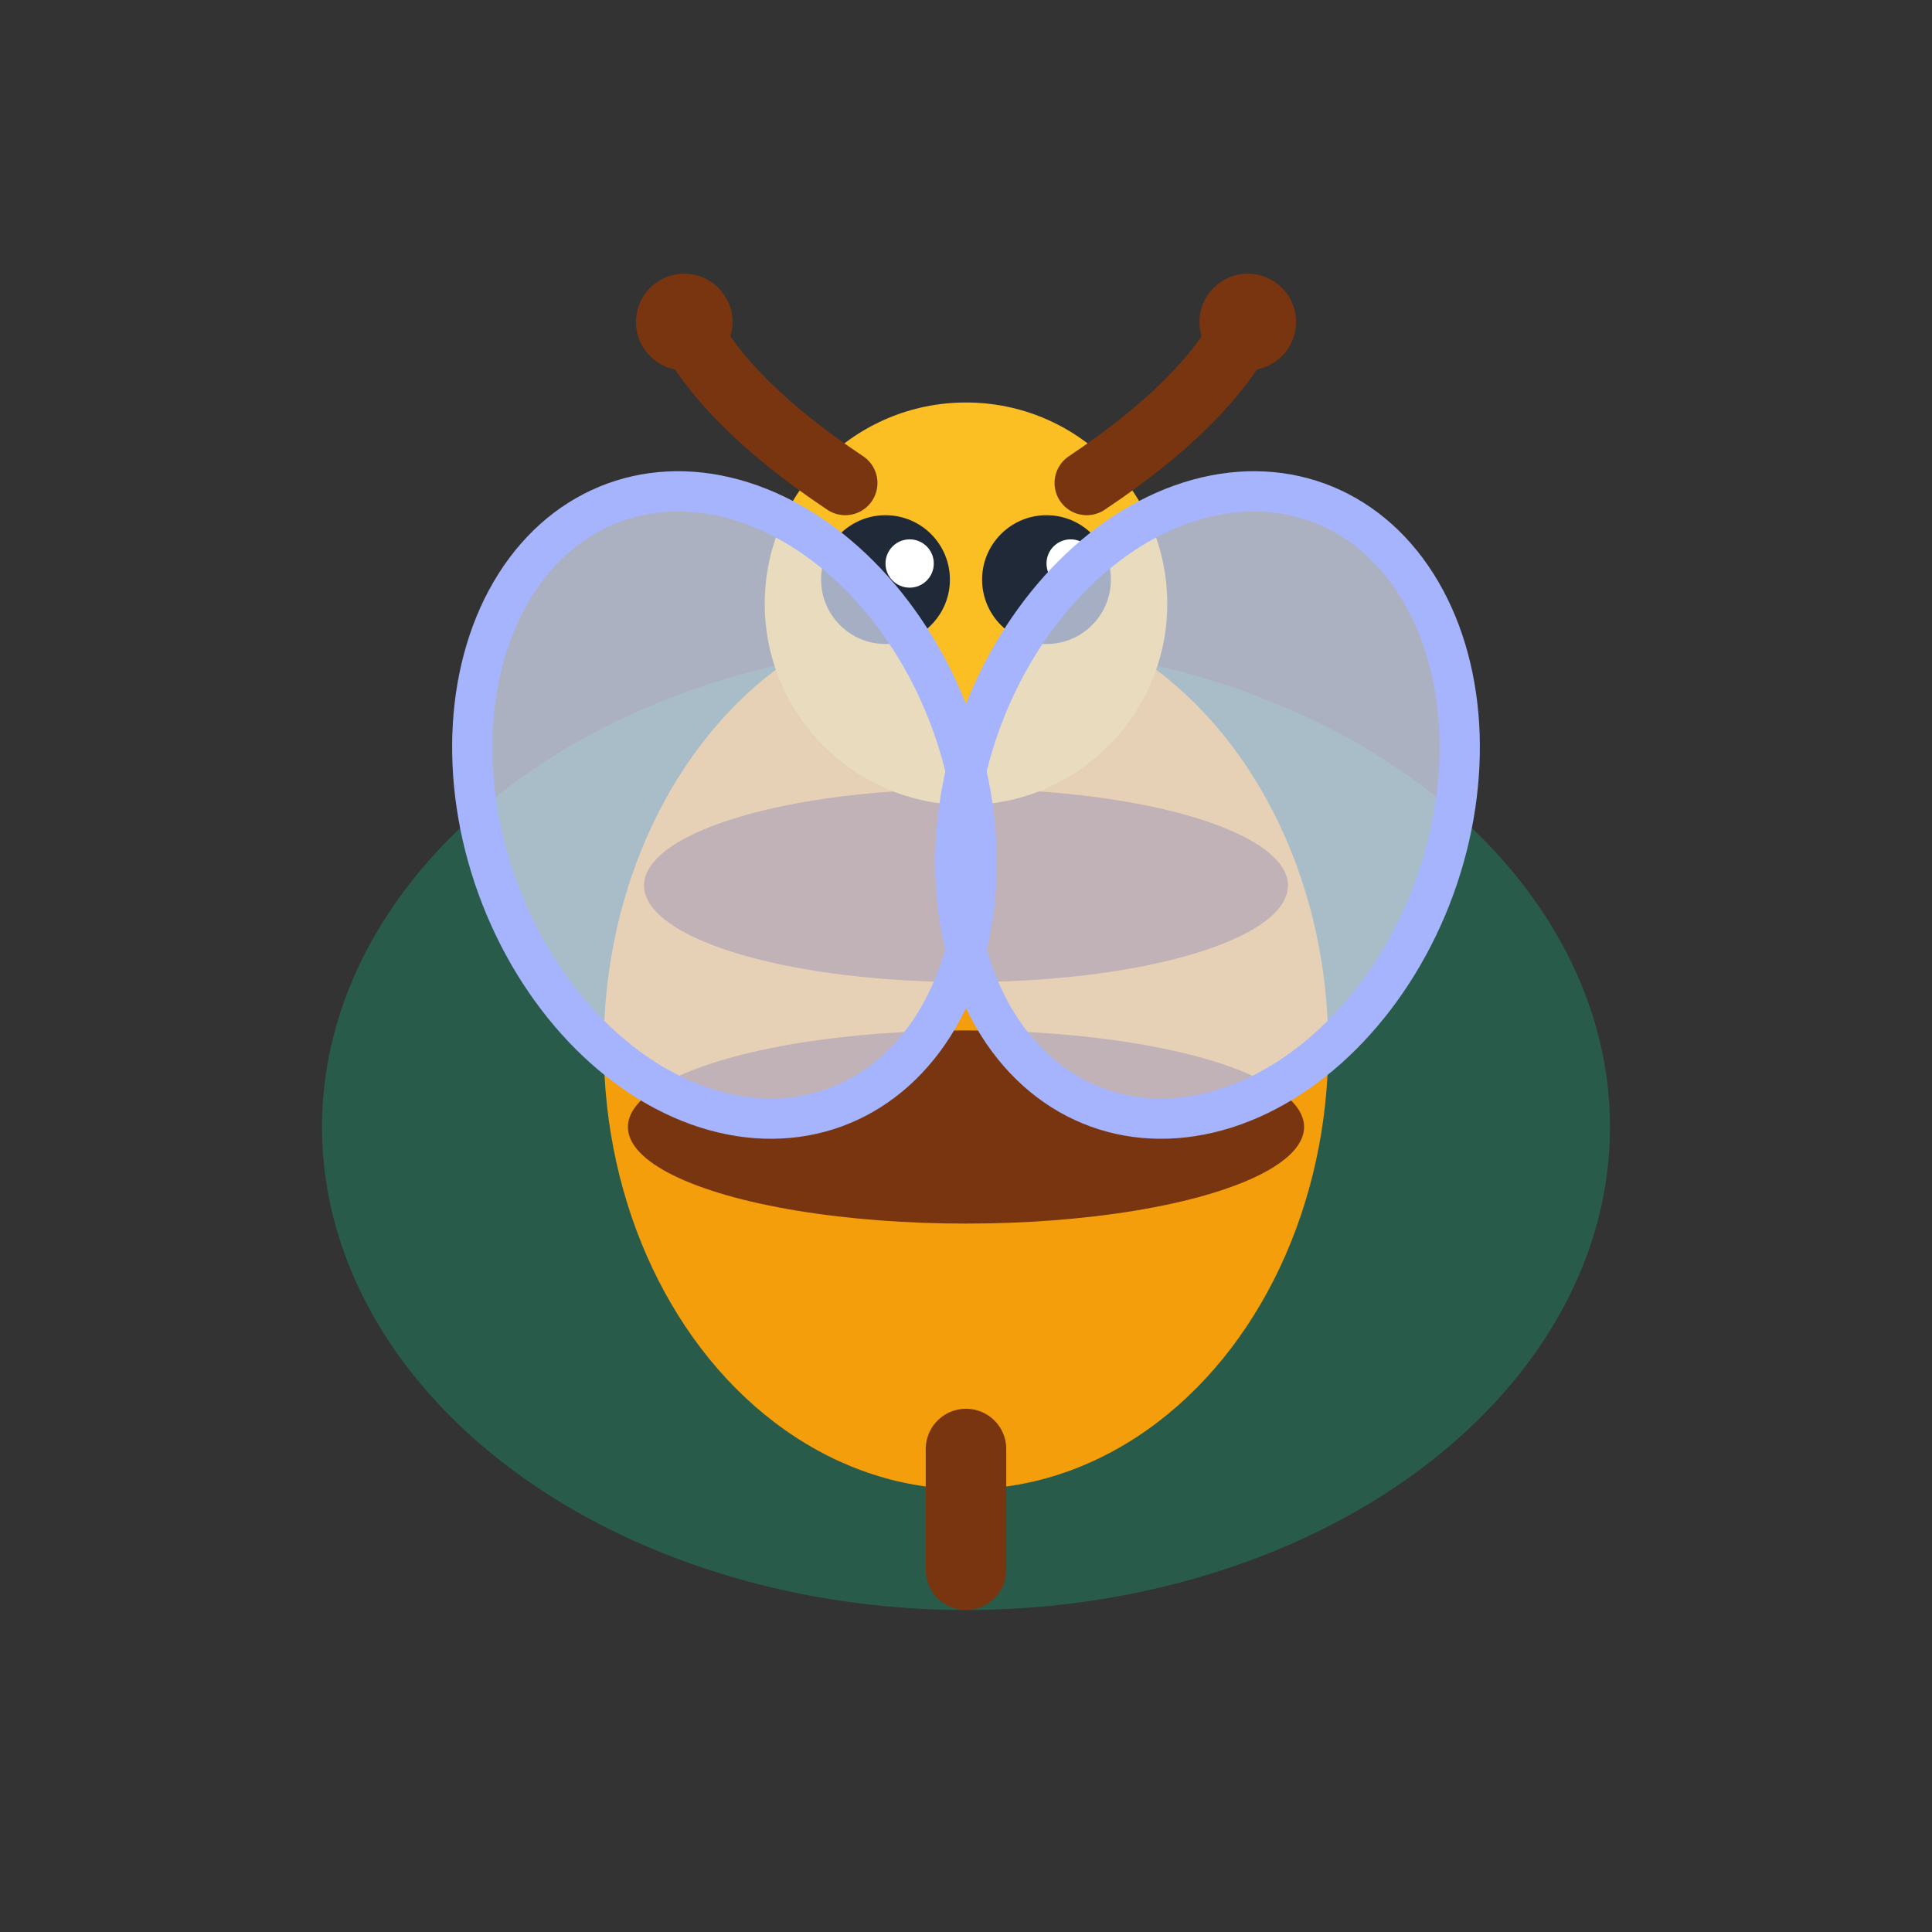 <svg width="24" height="24" viewBox="0 0 24 24" fill="none" xmlns="http://www.w3.org/2000/svg">
  <rect x="0" y="0" width="24" height="24" fill="#333333" stroke="none"/>
  <!-- Зеленый листик (фон) -->
  <ellipse cx="12" cy="14" rx="8" ry="6" fill="#10b981" opacity="0.3"/>
  <path d="M 12 8 Q 15 10, 16 14 Q 15 16, 12 17 Q 9 16, 8 14 Q 9 10, 12 8 Z" fill="#059669" opacity="0.2"/>
  
  <!-- Тело пчелы -->
  <ellipse cx="12" cy="13" rx="4.5" ry="5.5" fill="#f59e0b"/>
  
  <!-- Полоски на теле -->
  <ellipse cx="12" cy="11" rx="4" ry="1.2" fill="#78350f"/>
  <ellipse cx="12" cy="14" rx="4.2" ry="1.2" fill="#78350f"/>
  
  <!-- Голова пчелы -->
  <circle cx="12" cy="7.5" r="2.5" fill="#fbbf24"/>
  
  <!-- Глаза -->
  <circle cx="11" cy="7.2" r="0.8" fill="#1f2937"/>
  <circle cx="13" cy="7.2" r="0.8" fill="#1f2937"/>
  <circle cx="11.3" cy="7" r="0.3" fill="#ffffff"/>
  <circle cx="13.3" cy="7" r="0.3" fill="#ffffff"/>
  
  <!-- Усики -->
  <path d="M 10.5 6 Q 9 5, 8.5 4" stroke="#78350f" stroke-width="0.8" stroke-linecap="round" fill="none"/>
  <path d="M 13.5 6 Q 15 5, 15.5 4" stroke="#78350f" stroke-width="0.8" stroke-linecap="round" fill="none"/>
  <circle cx="8.5" cy="4" r="0.6" fill="#78350f"/>
  <circle cx="15.5" cy="4" r="0.6" fill="#78350f"/>
  
  <!-- Крылья (полупрозрачные) -->
  <ellipse cx="9" cy="10" rx="3" ry="4" fill="#e0e7ff" opacity="0.7" transform="rotate(-20 9 10)"/>
  <ellipse cx="15" cy="10" rx="3" ry="4" fill="#e0e7ff" opacity="0.7" transform="rotate(20 15 10)"/>
  
  <!-- Контуры крыльев -->
  <ellipse cx="9" cy="10" rx="3" ry="4" stroke="#a5b4fc" stroke-width="0.5" fill="none" transform="rotate(-20 9 10)"/>
  <ellipse cx="15" cy="10" rx="3" ry="4" stroke="#a5b4fc" stroke-width="0.5" fill="none" transform="rotate(20 15 10)"/>
  
  <!-- Жало (маленькое) -->
  <path d="M 12 18 L 12 19.5" stroke="#78350f" stroke-width="1" stroke-linecap="round"/>
</svg>


